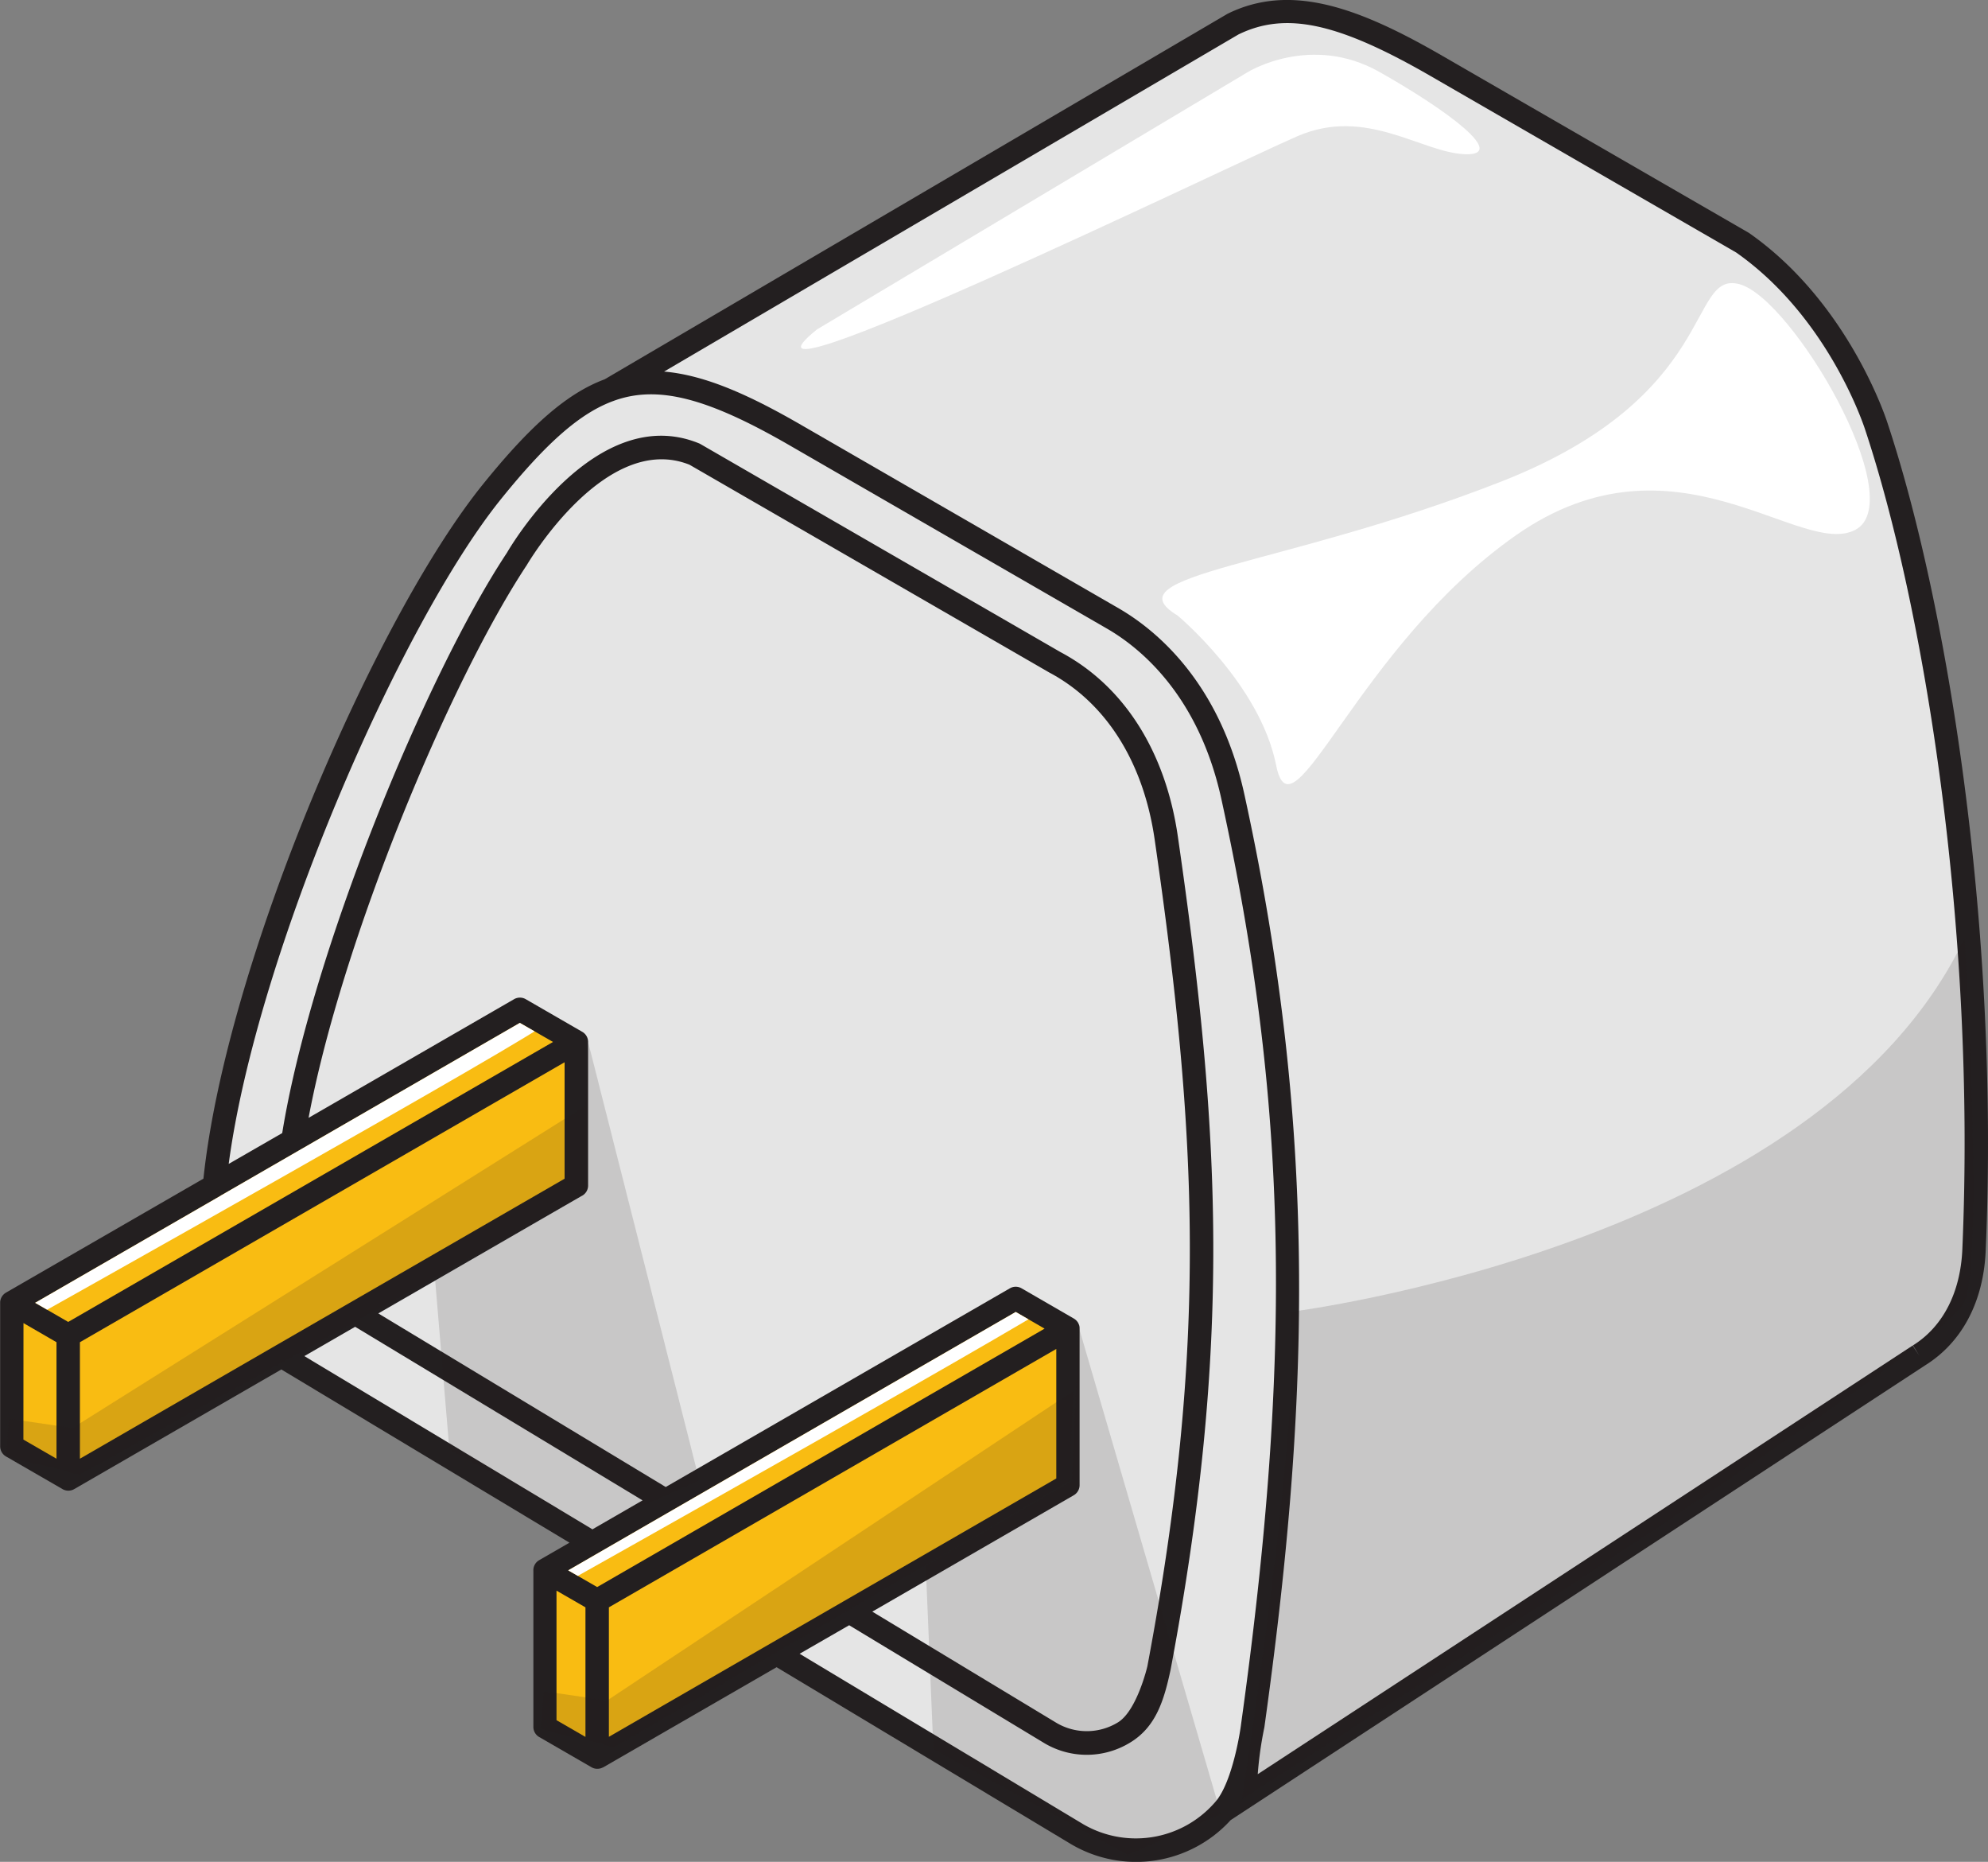 <?xml version="1.0" encoding="UTF-8"?>
<svg xmlns="http://www.w3.org/2000/svg" xmlns:xlink="http://www.w3.org/1999/xlink" viewBox="0 0 750 702.25">
  <rect x="0" y="0" width="750" height="702.25" fill="#808080" stroke="none"/>
  <defs>
    <clipPath id="a">
      <path d="M83.1,451.09c.14-.08.27-.17.4-.26L112.66,434h0l83.46-48.19L208.63,393,25.73,498.6l-12.46-7.21Z" fill="#f9bc12"></path>
    </clipPath>
    <clipPath id="b">
      <polygon points="225.29 598.6 214.37 592.3 383.2 494.84 394.09 501.13 225.29 598.6" fill="#f9bc12"></polygon>
    </clipPath>
  </defs>
  <path d="M659.87,87.89l-.33-.2L544.28,21.14C512.93,3,487.13-6.61,463.19,5.16a2.69,2.69,0,0,0-.29.16L228.11,143.07c-14,5.2-27.76,17.09-45.94,39.63C141.48,233.1,85.34,363,76.75,444.56l-74.51,43a4.42,4.42,0,0,0-2.18,3.57c0,.09,0,.17,0,.25l0,54.14a4.41,4.41,0,0,0,2.21,3.82l21.31,12.31a4.43,4.43,0,0,0,4.42,0l78.14-45.12,108.7,65.33-11.45,6.61a4.6,4.6,0,0,0-.92.71,4.41,4.41,0,0,0-1.25,2.81,2.91,2.91,0,0,0,0,.31v59.05a4.4,4.4,0,0,0,2.21,3.82l19.72,11.39a4.29,4.29,0,0,0,2.19.59c.06,0,.13,0,.19,0a4.53,4.53,0,0,0,1.26-.24l.4-.16c.13-.07.28-.1.41-.17l65.38-37.75,111.3,66.86a48.26,48.26,0,0,0,60-9.19L726.34,514.94h0c13.87-8.65,22-24,22.8-43.33,5.32-122.83-14.86-245.49-37.22-312.57C710.37,154.41,695.77,113,659.87,87.89Z" fill="#231f20"></path>
  <path d="M407.18,500a5,5,0,0,0-.38-.92s0-.09-.06-.13a4.46,4.46,0,0,0-1.61-1.62h0L385.4,485.92a4.4,4.4,0,0,0-4.41,0L251.16,560.86,142.72,495.39l76.62-44.25a4.4,4.4,0,0,0,2.53-4V393a4.4,4.4,0,0,0-2.2-3.82l-21.32-12.31a4.4,4.4,0,0,0-4.41,0l-77.52,44.75c12.51-66.83,53.23-164.57,82.34-208.51.29-.51,29.68-50.45,61.36-37.83l135.69,78.35c21.43,11.38,35.57,33.77,39.8,63,16.14,111.55,20.15,190.41-2.74,311.8-.06.32-4,16.94-11.17,21.24a22.5,22.5,0,0,1-23.06.2l-69.55-42,76-43.9a4.41,4.41,0,0,0,2.2-3.82V501.14A4.45,4.45,0,0,0,407.18,500Z" fill="#e5e5e5"></path>
  <path d="M83.1,451.09c.14-.08.27-.17.4-.26L112.66,434h0l83.46-48.19L208.63,393,25.73,498.6l-12.46-7.21Z" fill="#f9bc12"></path>
  <g clip-path="url(#a)">
    <path d="M8.86,499S206.57,388.19,206.25,385.8s-25.91-18.5-25.91-18.5L4,492.44,8.86,499" fill="#fff"></path>
  </g>
  <polygon points="8.86 499.04 18.97 504.89 21.31 506.25 21.31 550.19 8.83 542.98 8.86 499.04" fill="#f9bc12"></polygon>
  <path d="M30.15,506.25,213,400.66v43.92l-109.12,63h0L30.15,550.19Z" fill="#f9bc12"></path>
  <polygon points="114.82 511.49 133.98 500.43 242.42 565.9 223.51 576.82 114.82 511.49" fill="#e5e5e5"></polygon>
  <polygon points="220.87 655.12 209.95 648.81 209.95 599.95 212.95 601.68 220.87 606.25 220.87 655.12" fill="#f9bc12"></polygon>
  <polygon points="225.29 598.6 214.37 592.3 383.2 494.84 394.09 501.13 225.29 598.6" fill="#f9bc12"></polygon>
  <g clip-path="url(#b)">
    <path d="M208,600S405.67,489.1,405.35,486.71s-25.91-18.5-25.91-18.5L203.1,593.35,208,600" fill="#fff"></path>
  </g>
  <polygon points="229.71 655.08 229.71 606.25 250.81 594.07 398.5 508.79 398.5 557.64 318.2 604 318.2 604 229.71 655.08" fill="#f9bc12"></polygon>
  <path d="M458.46,679.68l-.6.67a39.51,39.51,0,0,1-49.19,7.7l-107-64.29L320.36,613l73.78,44.56a31.31,31.31,0,0,0,32.09-.23c9.85-5.89,12.91-15.93,15.41-27.64,23-122.36,19-201.86,2.71-314.24-4.65-32.12-20.41-56.82-44.26-69.49L264.26,167.49a3.71,3.71,0,0,0-.53-.26c-38.83-15.9-71.25,39.12-72.47,41.24-30.52,46.05-73.82,151-84.79,218.9L86.28,439C96.84,359.75,151,235.39,189,188.25c17.32-21.48,30.05-32.56,42.57-37.07l.21-.08c16.44-5.85,35-1.1,66.12,16.88l119.78,69.15c12.41,7.18,34.51,25.07,43.09,64.21,25,114.13,27,208.81,7.39,349.35C468.16,651,465.26,672,458.46,679.68Z" fill="#e5e5e5"></path>
  <path d="M740.32,471.23c-.71,16.3-7.33,29.17-18.65,36.23l2.34,3.75-2.43-3.71L474.5,669.18A135.42,135.42,0,0,1,477,651.5c16.26-116.5,21.17-221-7.57-352-9.3-42.45-33.62-62.06-47.29-70L302.36,160.34c-19.12-11.05-36-18.83-51.82-20.19L467.22,13c17.92-8.73,37.63-4.45,72.65,15.77L655,95.24c33.47,23.47,47.13,62.25,48.58,66.6C725.64,228.15,745.59,349.53,740.32,471.23Z" fill="#e5e5e5"></path>
  <polygon points="221.87 393.01 263.82 558.3 223.51 576.82 169.53 546.72 164.18 483 219.34 451.14 221.87 393.01" fill="#231f20" opacity="0.15"></polygon>
  <polygon points="406.94 500.43 460.61 684.24 425.45 699.65 352.13 659.79 349.25 590.42 404.4 558.57 406.94 500.43" fill="#231f20" opacity="0.15"></polygon>
  <path d="M486.67,494.84s199.35-24.73,254.5-141c0,0,7.48,119.34,0,137.38S468.5,678.72,468.5,678.72,492.17,526.84,486.67,494.84Z" fill="#231f20" opacity="0.15"></path>
  <path d="M308.24,124.24,470.79,27.16s23.71-14.67,49.67,0,48.54,31.61,32.17,31-37.25-18.06-63.21-6.77S265.35,158.67,308.24,124.24Z" fill="#fff"></path>
  <path d="M444.25,232.16s31.12,25.84,37.19,56.47,30.44-44.7,90.51-86.76,107.78,9.27,128.21-2.15-24-87.1-43.85-92.51-7.21,42.05-90.11,74.49S418.41,216.55,444.25,232.16Z" fill="#fff"></path>
  <polygon points="27.32 538.63 220.82 417.12 219.34 451.14 30.14 556.22 2.21 549.35 3.42 535.09 27.32 538.63" fill="#231f20" opacity="0.15"></polygon>
  <polygon points="229.01 641.41 404.93 524.62 403.44 558.64 231.84 659 203.91 652.13 205.11 637.87 229.01 641.41" fill="#231f20" opacity="0.15"></polygon>
</svg>
